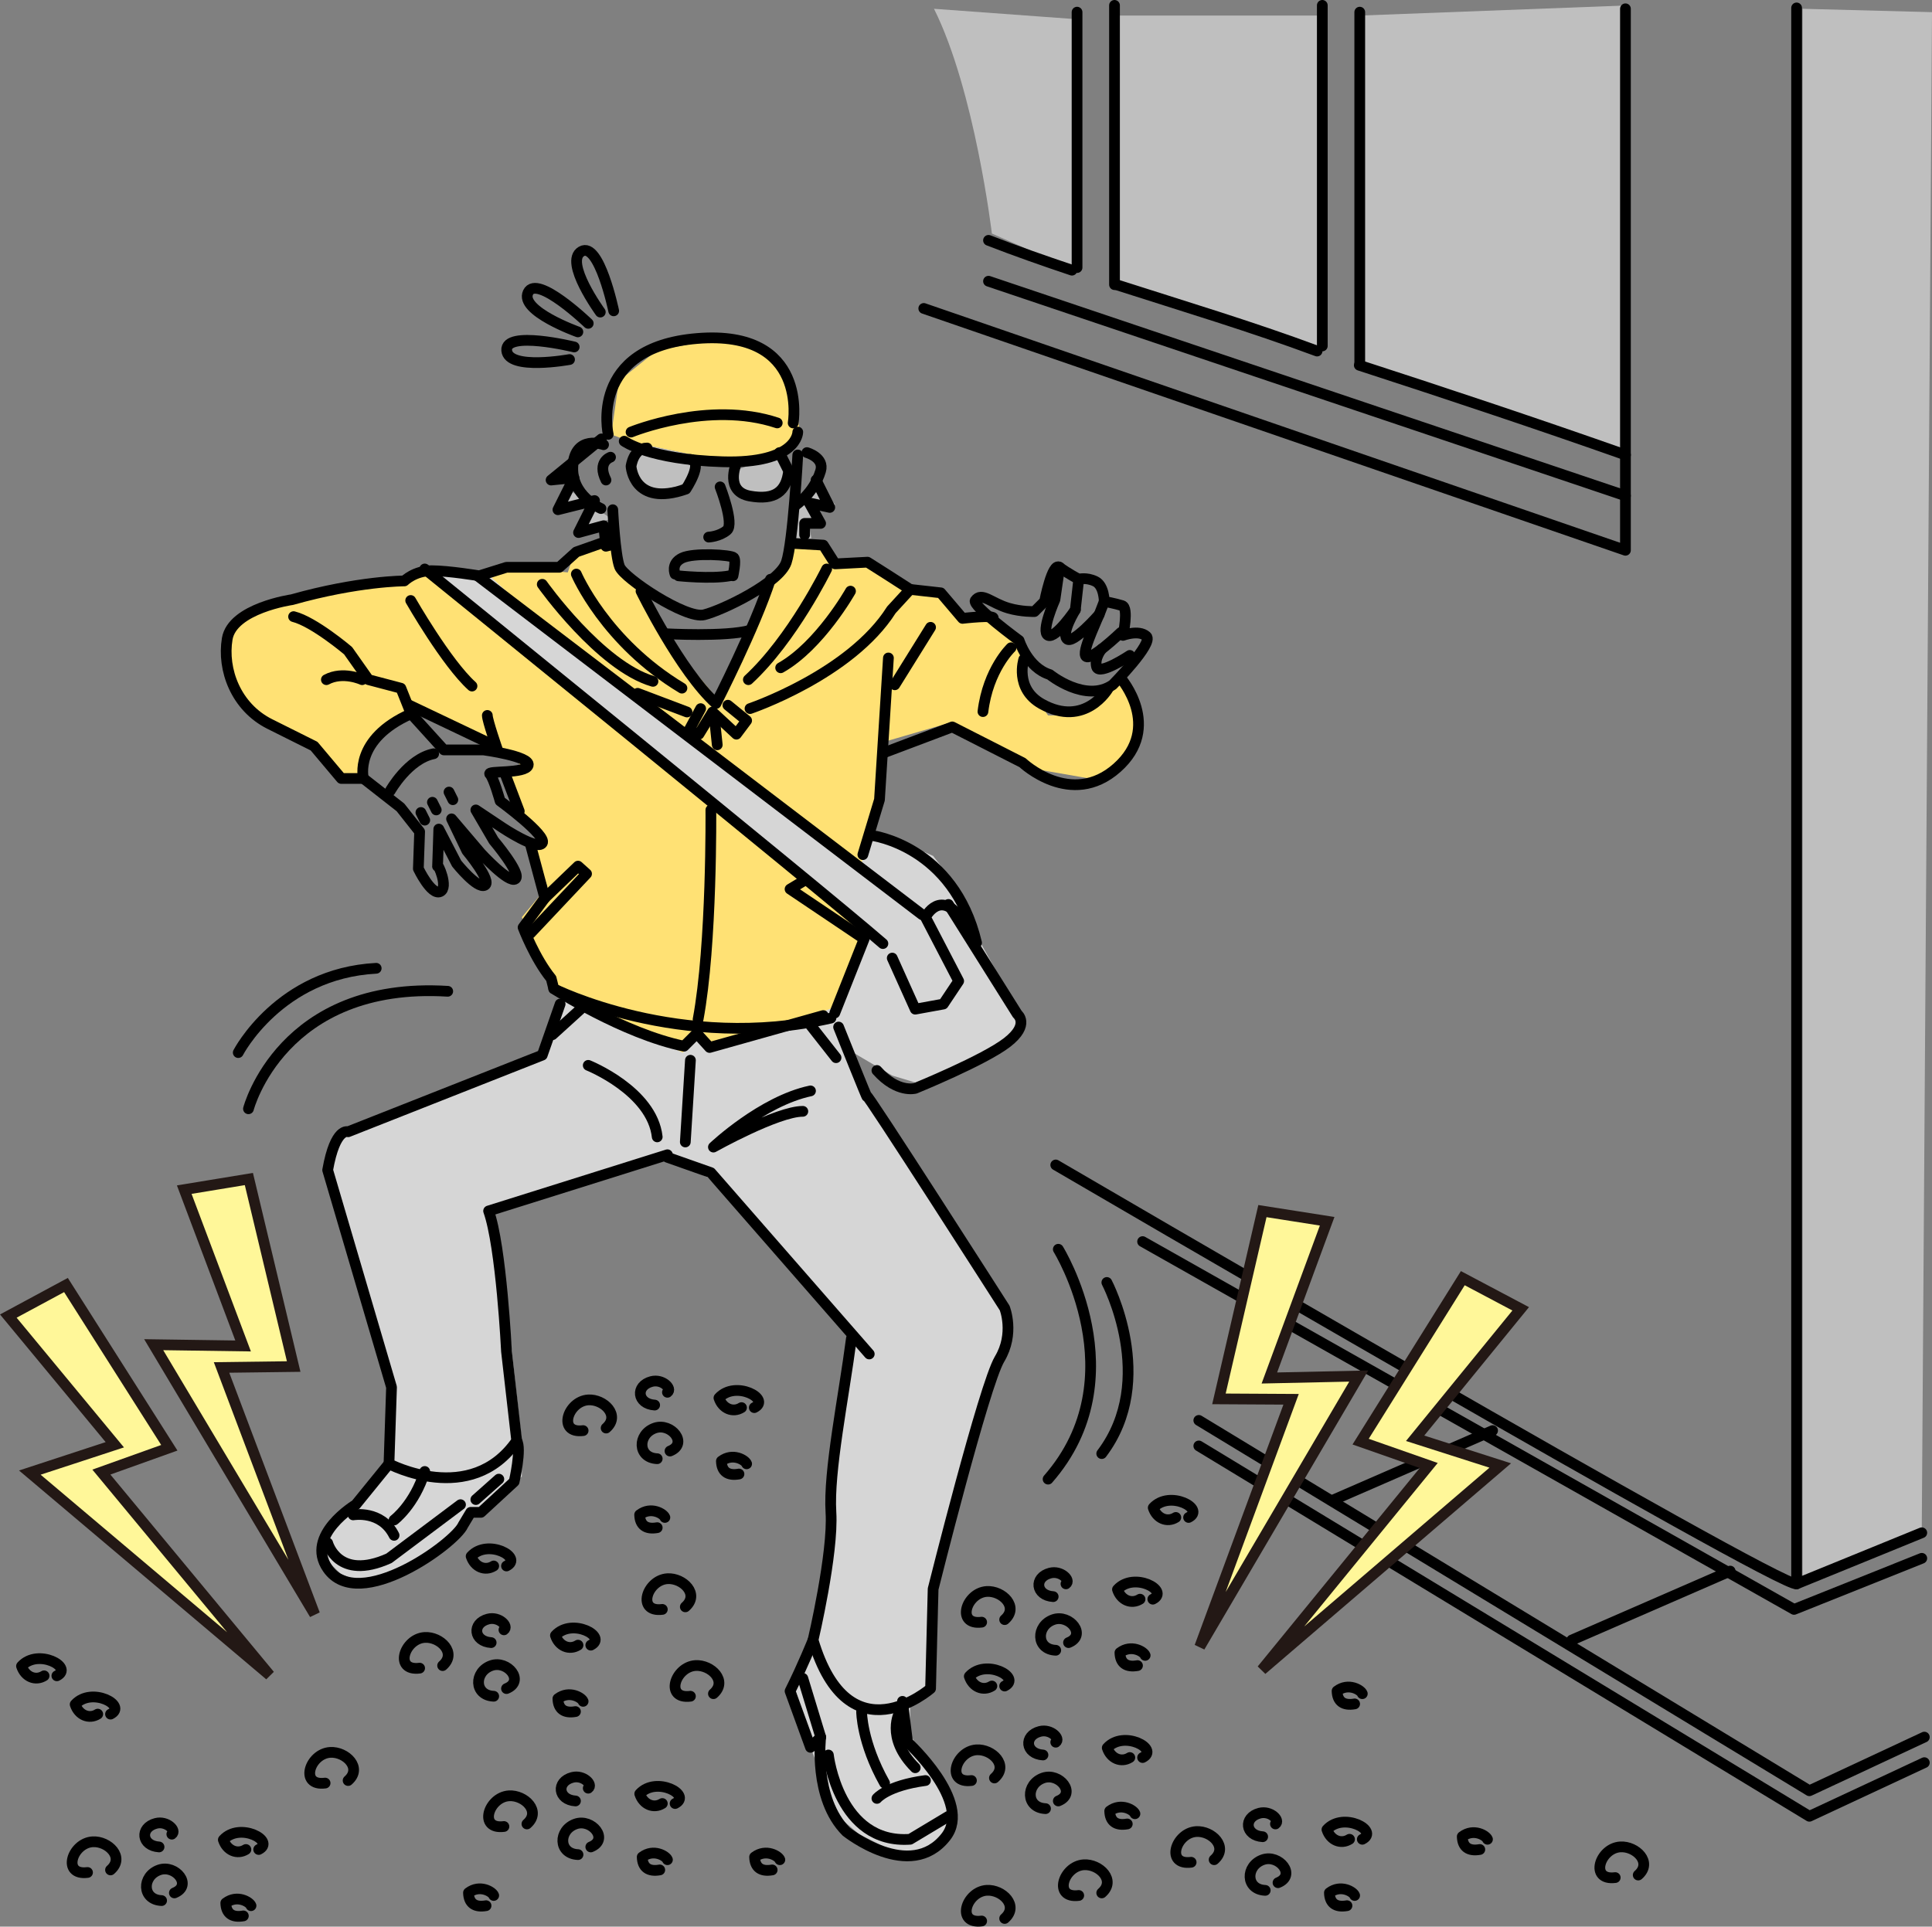 <?xml version="1.0" encoding="UTF-8"?>
<svg id="_レイヤー_2" data-name="レイヤー 2" xmlns="http://www.w3.org/2000/svg" viewBox="0 0 378.13 377.15">
  <rect x="0" y="0" width="378.13" height="377.15" fill="#808080" stroke="none"/>
  <defs>
    <style>
      .cls-1 {
        fill: none;
        stroke: #000;
        stroke-linecap: round;
        stroke-linejoin: round;
      }

      .cls-1, .cls-2 {
        stroke-width: 2.1px;
      }

      .cls-3 {
        fill: #ffe174;
      }

      .cls-4 {
        fill: #d6d6d6;
      }

      .cls-2 {
        fill: #fff799;
        stroke: #231815;
        stroke-miterlimit: 10;
      }

      .cls-5 {
        fill: #bfbfbf;
      }
    </style>
  </defs>
  <g id="_レイヤー_1-2" data-name="レイヤー 1">
    <g>
      <polyline class="cls-4" points="109.63 196.05 105.13 206.55 69.63 221.05 66.13 222.55 64.63 228.55 65.63 231.55 76.63 272.55 76.63 279.05 76.63 286.55 72.13 291.55 68.13 296.05 64.63 300.05 63.63 305.05 66.63 308.05 70.13 309.55 78.63 307.05 89.63 300.05 92.63 295.55 94.63 295.05 102.13 289.05 102.13 282.05 99.63 259.55 96.13 237.55 130.13 226.55 138.63 230.55 167.13 261.05 165.63 273.05 162.63 290.05 162.13 298.55 162.13 305.55 160.13 317.05 159.63 322.05 155.63 330.55 158.63 342.05 161.13 348.55 164.63 356.05 168.13 359.05 174.13 362.05 181.13 363.05 186.63 357.05 184.63 349.55 179.63 342.05 178.13 339.55 178.13 333.05 183.13 329.55 183.63 309.55 195.63 266.05 197.63 260.55 197.13 255.05 193.13 249.55 169.63 214.05 163.63 197.05 150.63 193.55 109.13 193.55"/>
      <polygon class="cls-3" points="133.63 206.05 113.63 197.05 109.13 193.55 104.13 183.55 102.13 179.55 107.13 173.55 104.13 165.05 107.13 164.55 103.63 161.55 100.63 158.55 98.63 152.05 102.63 151.05 100.63 148.05 97.13 147.55 92.13 144.55 81.13 138.05 79.63 140.05 73.63 144.05 71.63 148.05 71.13 152.05 66.13 152.55 62.63 146.05 48.13 139.55 44.63 129.05 45.63 122.05 53.13 119.05 68.13 115.05 77.13 114.55 81.13 113.05 84.63 112.55 95.13 112.05 100.13 111.05 111.13 112.05 112.13 109.05 116.13 106.55 120.63 107.55 122.63 113.05 125.63 115.55 130.13 124.55 140.63 137.05 152.63 111.55 155.13 106.05 161.13 106.55 163.63 109.55 169.63 110.05 175.63 114.05 179.63 115.55 185.63 116.55 188.63 120.55 193.13 120.55 198.13 124.05 200.13 126.05 200.13 133.05 205.13 140.05 211.63 140.05 216.13 136.05 220.13 133.55 223.63 141.55 219.13 150.05 214.13 152.55 202.63 150.55 198.63 147.55 185.63 141.55 173.63 145.05 170.13 165.05 170.13 183.05 163.63 197.05 155.63 200.05 147.13 202.05 139.63 205.55 137.63 202.05 133.63 206.05"/>
      <path class="cls-3" d="M119.63,85.05l1.5-10.5,7.5-6,11-2,9.5,1s5,4,5,5.5,1.5,5.5,1.5,5.5l1,6.5-3.5,4-6,2-11.5-2-12-2.5-4-1.5Z"/>
      <polygon class="cls-5" points="123.63 86.55 123.13 91.55 125.13 95.05 130.63 96.05 135.13 94.05 135.63 89.05 123.63 86.55"/>
      <polygon class="cls-5" points="142.63 92.55 144.63 96.55 149.63 97.55 154.63 93.05 153.13 89.05 149.63 90.05 142.63 92.55"/>
      <polygon class="cls-4" points="84.63 112.55 156.13 170.05 170.13 183.05 165.13 193.05 163.13 199.05 166.13 205.55 174.63 210.55 179.63 212.05 194.13 205.55 200.63 200.55 196.63 193.05 191.63 184.05 187.63 174.05 182.63 167.55 170.13 162.05 168.63 169.05 139.63 148.05 109.13 125.05 95.13 112.05 84.63 112.55"/>
      <polygon class="cls-5" points="266.13 3.05 265.46 71.72 318.8 89.72 318.8 1.05 266.13 3.05"/>
      <polygon class="cls-5" points="258.13 3.05 258.13 68.38 218.8 56.38 217.46 3.05 258.13 3.05"/>
      <path class="cls-5" d="M194.13,45.72s-3.33-28-11.33-44l27.33,2,.67,49.33-16.67-7.33Z"/>
      <polygon class="cls-5" points="352.8 1.72 352.8 309.72 376.13 299.05 378.13 2.38 352.8 1.72"/>
      <polygon class="cls-5" points="111.63 96.05 108.63 100.05 115.13 98.55 113.13 103.55 119.63 101.55 111.63 96.05"/>
      <polygon class="cls-5" points="160.13 95.72 157.13 99.05 155.8 100.38 155.13 106.05 158.8 105.38 158.47 103.38 160.8 102.05 160.13 99.72 163.47 98.72 160.13 95.72"/>
      <path class="cls-1" d="M111.47,70.38s-11.98,2.2-12.3-1.79c-.33-3.99,13.21-.67,13.21-.67"/>
      <path class="cls-1" d="M113.1,64.97s-11.46-4.1-9.74-7.72c1.72-3.62,11.77,6.05,11.77,6.05"/>
      <path class="cls-1" d="M117.49,61.09s-7.16-9.85-3.69-11.87c3.46-2.02,6.31,11.63,6.31,11.63"/>
      <path class="cls-1" d="M119.93,99.78s.45,8.94,1.34,11.18c.89,2.23,12.96,10.28,16.54,9.39,3.58-.89,14.75-6.26,16.09-10.28,1.34-4.02,2.24-21.01,2.24-21.01"/>
      <path class="cls-1" d="M117.63,99.55s-6-2.5-5.5-8.5,6-4,6-4"/>
      <path class="cls-1" d="M157.93,88.6s3.46.97,2.68,3.58c-1.34,4.47-4.92,6.71-4.92,6.71"/>
      <path class="cls-1" d="M119.04,85.03s-3.96-17.03,17.43-18.77c21.9-1.79,18.77,16.54,18.77,16.54"/>
      <path class="cls-1" d="M140.94,95.31s2.83,7.25,1.34,8.49c-1.49,1.25-3.58,1.34-3.58,1.34"/>
      <path class="cls-1" d="M132.13,112.38s-.9-2.02,1.34-3.13c2.24-1.11,9.65-.64,10.15-.09.51.55-.16,3.55-.16,3.55"/>
      <path class="cls-1" d="M122.17,86.37s4.86,3.59,19.22,4.02c14.75.45,14.75-5.81,14.75-5.81"/>
      <path class="cls-1" d="M123.51,84.58s15.2-6.26,28.61-1.79"/>
      <path class="cls-1" d="M119.49,89.5s-2.68.89-.89,4.47"/>
      <path class="cls-1" d="M135.13,89.94c2.68.45-.89,5.81-.89,5.81-10.28,3.58-10.73-4.47-10.73-4.47,0,0,.45-3.58,3.13-3.58"/>
      <path class="cls-1" d="M144.07,90.84s-2.24,5.36,2.68,6.26c4.92.89,7.15-.89,7.6-4.92l-1.79-3.58"/>
      <polyline class="cls-1" points="117.7 85.92 107.86 93.97 112.33 93.52 109.2 99.78 116.36 97.99 113.23 104.25 118.15 102.91 118.59 106.93 120.38 106.48"/>
      <polyline class="cls-1" points="159.72 93.97 162.4 99.33 158.38 98.44 160.61 102.46 157.48 102.46 157.48 104.7"/>
      <path class="cls-1" d="M132.8,112.72s6.33.67,10,0"/>
      <path class="cls-1" d="M125.46,115.72s7.67,15.67,14.67,22c0,0,7.67-15,10.67-24.33"/>
      <path class="cls-1" d="M130.13,124.05s12,.67,16.67-.67"/>
      <path class="cls-1" d="M118.46,106.05l-5.67,2-3.33,3h-10.33l-5.33,1.67s-6-1-9.33-1-5.33,2-5.33,2c0,0-9,0-22,3.67,0,0-11.67,1.67-12.67,7.67s1.67,13.33,8.33,16.67l8.67,4.33,5.33,6.33h4.33s-2-7.67,9.33-12.67l-2-5-6.33-1.67-4-5.67s-6.67-5.67-10.67-6.67"/>
      <line class="cls-1" x1="93.46" y1="112.72" x2="180.47" y2="179.05"/>
      <path class="cls-1" d="M83.13,111.38s77,62.33,89.67,73.33"/>
      <polyline class="cls-1" points="137.13 138.72 134.8 143.05 136.8 143.72 139.46 139.38 144.13 143.72 146.13 141.05 142.46 138.05"/>
      <line class="cls-1" x1="134.46" y1="139.38" x2="124.8" y2="135.72"/>
      <path class="cls-1" d="M155.46,106.38l5.67.33,2.33,3.67,6.33-.33,3.67,2.33,4.67,3-3.67,4c-8,12.67-27.67,19.33-27.67,19.33"/>
      <path class="cls-1" d="M112.8,112.38s5.67,13.33,20.67,22.33"/>
      <path class="cls-1" d="M106.13,114.38s11.33,16,21.67,19"/>
      <path class="cls-1" d="M161.8,111.38s-6.67,13.67-15.33,21.67"/>
      <path class="cls-1" d="M166.46,115.72s-6,10.67-13.67,15"/>
      <path class="cls-1" d="M204.46,117.72l-2,2s-2.56.07-5.08-.67c-3.39-.99-5.25-3.25-6.5-1.5-.72,1.01,8.58,7.83,8.58,7.83,0,0,1.67,5.33,6,6.67,0,0,7,5.67,12.33,2,0,0,8.08-8.17,6.58-9.5s-4.58-.17-4.58-.17c0,0,1.17-5.42-.17-5.83s-3.5-.83-3.5-.83c0,0,0-3.08-1.75-3.92s-3.25-.42-3.25-.42c0,0-2.33-1.25-3.75-2.33s-2.92,6.67-2.92,6.67Z"/>
      <path class="cls-1" d="M219.38,123.8s-6.25,6-6.92,4.58c-.33-.71.42-2.74,1.17-4.58.75-1.84,1.5-3.5,1.5-3.5,0,0-5.25,6-6.33,4.75s1.67-5.67,1.67-5.67c0,0-3.83,5.67-5.33,5s1.33-7,1.33-7l.92-6.33"/>
      <path class="cls-1" d="M215.63,127.05s-1.5,1.75-1,3.5,6.5-2.25,6.5-2.25"/>
      <line class="cls-1" x1="210.46" y1="119.38" x2="211.13" y2="113.38"/>
      <line class="cls-1" x1="215.13" y1="120.3" x2="216.13" y2="117.72"/>
      <path class="cls-1" d="M178.13,115.38l6,.67,4.25,5s6.5-.75,6,0"/>
      <line class="cls-1" x1="182.13" y1="122.8" x2="175.13" y2="134.05"/>
      <polyline class="cls-1" points="173.88 128.8 172.13 156.55 168.88 167.3"/>
      <path class="cls-1" d="M200.38,129.05s-1.87,5.75,3.5,8.75c8.5,4.75,13-3,13-3"/>
      <path class="cls-1" d="M197.88,126.8s-4.5,4.25-5.5,12.5"/>
      <path class="cls-1" d="M219.38,132.8s8.25,9.5-.75,17.5-18.5-1-18.5-1l-13.75-7-13.25,5"/>
      <path class="cls-1" d="M70.88,133.05s-3.75-1.75-7,0"/>
      <path class="cls-1" d="M80.46,139.72l6.42,7.08h7.75s9.25,1.25,8.75,3-8.25,1-7.5,1.75,2,5.25,2,5.25c0,0,9.25,6.75,8.25,8.25s-7.75-3-7.75-3l-5.25-3.5,3.5,6s5.5,6.5,4.25,7.5-6.75-5-6.75-5l-5.75-6.75,3,6.25s5,6,3.5,6.75-5.5-4.25-5.5-4.25l-3.5-6.75s-.25,8-.25,7.25,2.25,4.25.5,5-4.25-4.5-4.25-4.5l.25-7.25-3.75-4.75-7.25-5.67"/>
      <line class="cls-1" x1="82.38" y1="159.05" x2="83.13" y2="160.55"/>
      <line class="cls-1" x1="84.63" y1="157.05" x2="85.38" y2="158.55"/>
      <line class="cls-1" x1="87.88" y1="155.05" x2="88.63" y2="156.55"/>
      <path class="cls-1" d="M76.38,154.8s3.5-6.25,8.5-7.25"/>
      <path class="cls-1" d="M80.38,117.55s7,12.25,12,16.75"/>
      <line class="cls-1" x1="80.13" y1="138.05" x2="95.88" y2="145.55"/>
      <path class="cls-1" d="M95.38,140.05c0,1,2,6.75,2,6.75"/>
      <line class="cls-1" x1="98.88" y1="151.55" x2="101.63" y2="158.8"/>
      <path class="cls-1" d="M103.88,165.55l2.75,10.25-4.25,5.75s2.25,6,5.5,10l.5,2s24.75,12.5,54.25,5.75"/>
      <path class="cls-1" d="M108.38,193.55s13.5,8.75,25.5,11.25l2.5-2.5,2.5,2.75,22.25-6.25"/>
      <line class="cls-1" x1="139.88" y1="141.05" x2="140.38" y2="145.8"/>
      <path class="cls-1" d="M139.13,158.55s.25,26.25-2.5,41"/>
      <polyline class="cls-1" points="103.8 182.72 114.8 171.05 113.13 169.55 106.63 175.8"/>
      <path class="cls-1" d="M174.63,187.55l4.5,10,5.5-1,3-4.5-6.5-12.5s3-6,7.5,1"/>
      <path class="cls-1" d="M185.63,177.05l13.5,21.5s2.5,2-2,5.5-18,9-18,9c0,0-3.5,1-7.5-3.5"/>
      <path class="cls-1" d="M170.63,163.55s16,2,20.5,21"/>
      <path class="cls-1" d="M109.63,196.55l-3.5,10-38,15s-2.5-1-4,7.5l12.5,42.5-.5,15s16,8.5,25-4.5l-2-17.5s-1-20.5-3.5-27.5l35-11"/>
      <path class="cls-1" d="M164.13,201.05s6,15,5.5,13.5,27,41.5,27,41.5c0,0,2,5-1,10s-13,45-13,45l-.5,19.5s-16,14-23-9.5c0,0,4-17,3.5-25s2.5-22.5,4-34"/>
      <polyline class="cls-1" points="130.63 226.55 139.13 229.55 170.13 265.05"/>
      <path class="cls-1" d="M76.13,286.55l-6.5,8s-10,6-5.5,12.5c6.09,8.8,25-5,26.5-8.5l1.5-2.5h2l6.5-6s1.5-6.5.5-8"/>
      <path class="cls-1" d="M159.13,321.05s-2,5-4.5,10l4,11,2-2s-1.5,12,5,18.5c0,0,12.5,10,19.5,1,5.3-6.81-7.5-18.5-7.5-18.5l-1-8"/>
      <polyline class="cls-1" points="157.13 172.55 154.63 174.05 169.13 183.8 163.38 198.3"/>
      <line class="cls-1" x1="135.13" y1="207.55" x2="134.13" y2="223.55"/>
      <path class="cls-1" d="M158.63,213.55c-9.5,2-19,11-19,11,0,0,12.5-7,17.5-7"/>
      <path class="cls-1" d="M115.13,208.55s12.5,5,13.5,14"/>
      <line class="cls-1" x1="108.13" y1="202.55" x2="113.63" y2="197.55"/>
      <line class="cls-1" x1="158.13" y1="200.05" x2="163.63" y2="207.05"/>
      <line class="cls-1" x1="157.13" y1="328.55" x2="160.63" y2="340.05"/>
      <path class="cls-1" d="M162.13,343.55s2,17.5,16,16.5l7.5-4.5"/>
      <path class="cls-1" d="M64.13,302.05s2,7.5,12,3l14-10.5"/>
      <line class="cls-1" x1="93.13" y1="293.55" x2="97.63" y2="289.55"/>
      <path class="cls-1" d="M69.13,296.55s5.5-1,8,4"/>
      <path class="cls-1" d="M77.13,297.55s4-3,6-9.5"/>
      <path class="cls-1" d="M168.63,335.05s0,6,4.5,14"/>
      <path class="cls-1" d="M171.63,352.05s2-2.5,9.5-3.5"/>
      <path class="cls-1" d="M176.13,335.05s-3,5,3,11"/>
      <path class="cls-1" d="M48.63,217.05s6.5-25,39-23"/>
      <path class="cls-1" d="M46.63,206.05s8-15.5,27-16.5"/>
      <path class="cls-1" d="M207.13,244.55s15.5,25-2,45"/>
      <path class="cls-1" d="M216.63,251.05s10,19-1,33.5"/>
      <path class="cls-1" d="M17.13,366.55c-5.07.65-3.05-5.75.99-6.01,3.06-.19,6.35,3.04,3.51,5.51"/>
      <path class="cls-1" d="M31.13,361.55c-3.43-.22-3.82-3.77-.61-4.61,2.15-.56,4.09,1.43,3.11,2.11"/>
      <path class="cls-1" d="M31.63,372.05c-3.89-.17-3.88-4.8-.47-6,3.19-1.12,6.59,3.05,2.97,4.5"/>
      <path class="cls-1" d="M47.63,375.05c-2.19.39-3.39-.49-3.44-2.53,2.24-1.7,4.7-.17,4.94.53"/>
      <path class="cls-1" d="M48.13,362.05c-1.68,1.05-3.73.21-4.42-1.9,3.22-3.53,10.25.24,6.92,1.9"/>
      <path class="cls-1" d="M98.63,357.55c-5.07.65-3.05-5.75.99-6.01,3.06-.19,6.35,3.04,3.51,5.51"/>
      <path class="cls-1" d="M112.63,352.55c-3.43-.22-3.82-3.77-.61-4.61,2.15-.56,4.09,1.43,3.11,2.11"/>
      <path class="cls-1" d="M113.13,363.05c-3.89-.17-3.88-4.8-.47-6,3.19-1.12,6.59,3.05,2.97,4.5"/>
      <path class="cls-1" d="M129.13,366.05c-2.19.39-3.39-.49-3.44-2.53,2.24-1.7,4.7-.17,4.94.53"/>
      <path class="cls-1" d="M129.63,353.05c-1.68,1.05-3.73.21-4.42-1.9,3.22-3.53,10.25.24,6.92,1.9"/>
      <path class="cls-1" d="M82.13,326.55c-5.07.65-3.05-5.75.99-6.01,3.06-.19,6.35,3.04,3.51,5.51"/>
      <path class="cls-1" d="M135.13,332.05c-5.07.65-3.05-5.75.99-6.01,3.06-.19,6.35,3.04,3.51,5.51"/>
      <path class="cls-1" d="M129.63,315.05c-5.07.65-3.05-5.75.99-6.01,3.06-.19,6.35,3.04,3.51,5.51"/>
      <path class="cls-1" d="M63.63,349.05c-5.07.65-3.05-5.75.99-6.01,3.06-.19,6.35,3.04,3.51,5.51"/>
      <path class="cls-1" d="M192.13,376.05c-5.07.65-3.05-5.75.99-6.01,3.06-.19,6.35,3.04,3.51,5.51"/>
      <path class="cls-1" d="M211.13,371.05c-5.07.65-3.05-5.75.99-6.01,3.06-.19,6.35,3.04,3.51,5.51"/>
      <path class="cls-1" d="M316.13,367.55c-5.07.65-3.05-5.75.99-6.01,3.06-.19,6.35,3.04,3.51,5.51"/>
      <path class="cls-1" d="M96.13,321.55c-3.43-.22-3.82-3.77-.61-4.61,2.15-.56,4.09,1.43,3.11,2.11"/>
      <path class="cls-1" d="M96.63,332.05c-3.89-.17-3.88-4.8-.47-6,3.19-1.12,6.59,3.05,2.97,4.5"/>
      <path class="cls-1" d="M112.63,335.05c-2.19.39-3.39-.49-3.44-2.53,2.24-1.7,4.7-.17,4.94.53"/>
      <path class="cls-1" d="M113.13,322.05c-1.68,1.05-3.73.21-4.42-1.9,3.22-3.53,10.25.24,6.92,1.9"/>
      <path class="cls-1" d="M114.13,280.05c-5.07.65-3.05-5.75.99-6.01,3.06-.19,6.35,3.04,3.51,5.51"/>
      <path class="cls-1" d="M128.13,275.05c-3.43-.22-3.82-3.77-.61-4.61,2.15-.56,4.09,1.43,3.11,2.11"/>
      <path class="cls-1" d="M128.63,285.55c-3.89-.17-3.88-4.8-.47-6,3.19-1.12,6.59,3.05,2.97,4.5"/>
      <path class="cls-1" d="M144.63,288.55c-2.19.39-3.39-.49-3.44-2.53,2.24-1.7,4.7-.17,4.94.53"/>
      <path class="cls-1" d="M145.13,275.55c-1.68,1.05-3.73.21-4.42-1.9,3.22-3.53,10.25.24,6.92,1.9"/>
      <path class="cls-1" d="M190.13,348.55c-5.07.65-3.05-5.75.99-6.01,3.06-.19,6.35,3.04,3.51,5.51"/>
      <path class="cls-1" d="M204.13,343.55c-3.43-.22-3.82-3.77-.61-4.61,2.15-.56,4.09,1.43,3.11,2.11"/>
      <path class="cls-1" d="M204.63,354.05c-3.89-.17-3.88-4.8-.47-6,3.19-1.12,6.59,3.05,2.97,4.5"/>
      <path class="cls-1" d="M220.63,357.05c-2.19.39-3.39-.49-3.44-2.53,2.24-1.7,4.7-.17,4.94.53"/>
      <path class="cls-1" d="M95.13,373.05c-2.19.39-3.39-.49-3.44-2.53,2.24-1.7,4.7-.17,4.94.53"/>
      <path class="cls-1" d="M151.13,366.05c-2.19.39-3.39-.49-3.44-2.53,2.24-1.7,4.7-.17,4.94.53"/>
      <path class="cls-1" d="M289.63,362.05c-2.19.39-3.39-.49-3.44-2.53,2.24-1.7,4.7-.17,4.94.53"/>
      <path class="cls-1" d="M265.13,333.55c-2.19.39-3.39-.49-3.44-2.53,2.24-1.7,4.7-.17,4.94.53"/>
      <path class="cls-1" d="M128.63,299.05c-2.19.39-3.39-.49-3.44-2.53,2.24-1.7,4.7-.17,4.94.53"/>
      <path class="cls-1" d="M221.13,344.05c-1.68,1.05-3.73.21-4.42-1.9,3.22-3.53,10.25.24,6.92,1.9"/>
      <path class="cls-1" d="M233.13,364.55c-5.07.65-3.05-5.75.99-6.01,3.06-.19,6.35,3.04,3.51,5.51"/>
      <path class="cls-1" d="M247.13,359.55c-3.43-.22-3.82-3.77-.61-4.61,2.15-.56,4.09,1.43,3.11,2.11"/>
      <path class="cls-1" d="M247.63,370.05c-3.89-.17-3.88-4.8-.47-6,3.19-1.12,6.59,3.05,2.97,4.5"/>
      <path class="cls-1" d="M263.63,373.05c-2.19.39-3.39-.49-3.44-2.53,2.24-1.7,4.7-.17,4.94.53"/>
      <path class="cls-1" d="M264.13,360.05c-1.68,1.05-3.73.21-4.42-1.9,3.22-3.53,10.25.24,6.92,1.9"/>
      <path class="cls-1" d="M194.13,330.05c-1.68,1.05-3.73.21-4.42-1.9,3.22-3.53,10.25.24,6.92,1.9"/>
      <path class="cls-1" d="M8.63,328.05c-1.68,1.05-3.73.21-4.42-1.9,3.22-3.53,10.25.24,6.92,1.9"/>
      <path class="cls-1" d="M19.13,335.55c-1.68,1.05-3.73.21-4.42-1.9,3.22-3.53,10.25.24,6.92,1.9"/>
      <path class="cls-1" d="M96.63,306.55c-1.68,1.05-3.73.21-4.42-1.9,3.22-3.53,10.25.24,6.92,1.9"/>
      <path class="cls-1" d="M230.13,297.05c-1.68,1.05-3.73.21-4.42-1.9,3.22-3.53,10.25.24,6.92,1.9"/>
      <path class="cls-1" d="M192.13,317.55c-5.07.65-3.05-5.75.99-6.01,3.06-.19,6.35,3.04,3.51,5.51"/>
      <path class="cls-1" d="M206.13,312.55c-3.43-.22-3.82-3.77-.61-4.61,2.15-.56,4.09,1.43,3.11,2.11"/>
      <path class="cls-1" d="M206.63,323.05c-3.89-.17-3.88-4.8-.47-6,3.19-1.12,6.59,3.05,2.97,4.5"/>
      <path class="cls-1" d="M222.63,326.05c-2.19.39-3.39-.49-3.44-2.53,2.24-1.7,4.7-.17,4.94.53"/>
      <path class="cls-1" d="M223.13,313.05c-1.68,1.05-3.73.21-4.42-1.9,3.22-3.53,10.25.24,6.92,1.9"/>
      <polyline class="cls-1" points="180.8 60.38 318.13 107.72 318.13 1.72"/>
      <line class="cls-1" x1="193.47" y1="55.05" x2="318.13" y2="97.05"/>
      <path class="cls-1" d="M266.04,71.5c17.1,5.55,35.1,11.55,52.1,17.55"/>
      <path class="cls-1" d="M218.46,55.72c13.14,4.22,26.38,8.19,39.32,13"/>
      <path class="cls-1" d="M193.47,47.05c5.39,2.09,10.84,4,16.33,5.84"/>
      <line class="cls-1" x1="266.13" y1="71.05" x2="266.13" y2="2.38"/>
      <line class="cls-1" x1="258.8" y1="67.72" x2="258.8" y2="1.05"/>
      <line class="cls-1" x1="218.13" y1="55.72" x2="218.13" y2="1.05"/>
      <line class="cls-1" x1="210.8" y1="52.38" x2="210.8" y2="2.38"/>
      <polyline class="cls-1" points="376.13 300.05 351.63 310.05 351.63 1.55"/>
      <path class="cls-1" d="M351.63,310.05c-3,1-145-82-145-82"/>
      <polyline class="cls-1" points="234.63 283.05 354.13 355.55 376.63 345.05"/>
      <polyline class="cls-1" points="234.63 278.05 354.13 350.55 376.63 340.05"/>
      <polyline class="cls-1" points="223.63 243.05 351.13 315.05 376.13 305.05"/>
      <line class="cls-1" x1="307.63" y1="321.05" x2="338.63" y2="307.55"/>
      <line class="cls-1" x1="261.13" y1="293.55" x2="292.13" y2="280.05"/>
      <polygon class="cls-2" points="286.3 250.21 266.3 282.21 279.63 286.88 246.97 326.88 293.63 286.88 276.97 281.55 297.63 256.21 286.3 250.21"/>
      <polygon class="cls-2" points="247.08 237.08 238.57 273.84 252.69 273.92 234.81 322.37 265.93 269.37 248.44 269.75 259.75 239.07 247.08 237.08"/>
      <polygon class="cls-2" points="12.91 251.55 33.14 283.41 19.84 288.17 52.79 327.94 5.84 288.27 22.47 282.82 1.63 257.63 12.91 251.55"/>
      <polygon class="cls-2" points="48.71 230.8 57.48 267.51 43.36 267.69 61.59 316.01 30.08 263.23 47.58 263.48 36.06 232.88 48.71 230.8"/>
    </g>
  </g>
</svg>
